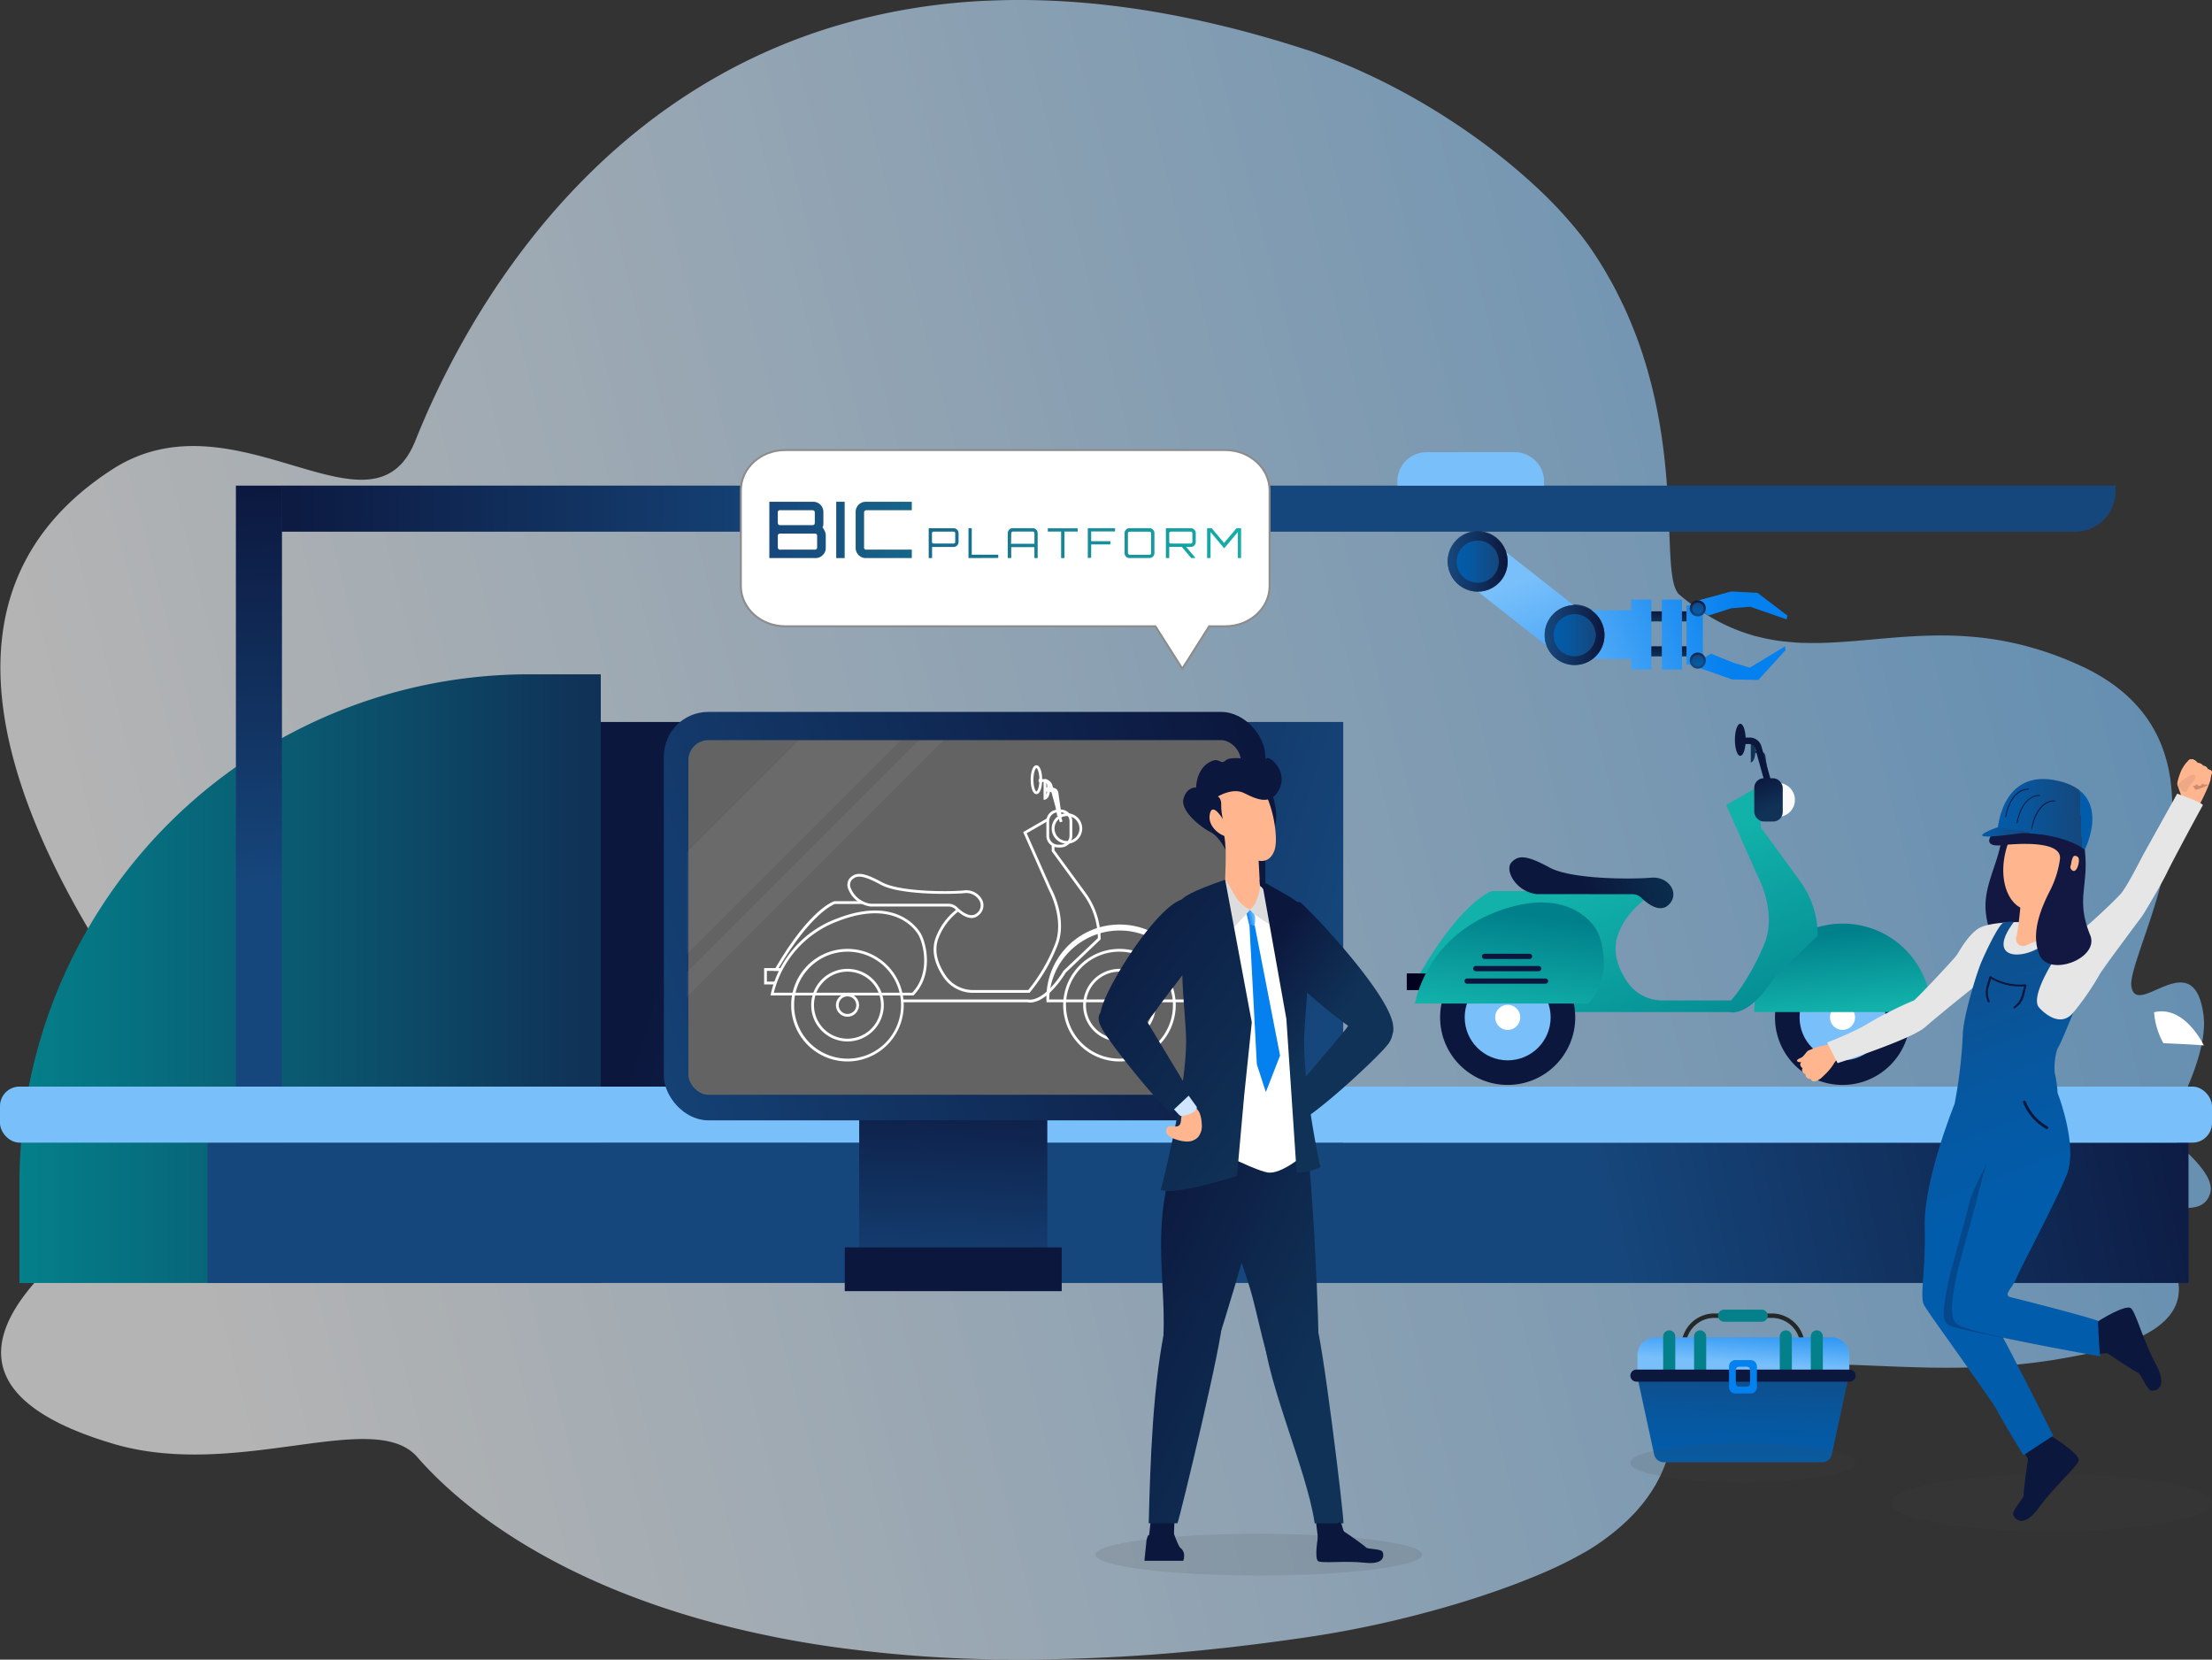 <svg id="Ebene_1" data-name="Ebene 1" xmlns="http://www.w3.org/2000/svg" xmlns:xlink="http://www.w3.org/1999/xlink" viewBox="0 0 680 510.16"><rect x="0" y="0" width="680" height="510.16" fill="#333333" stroke="none"/><defs><style>.cls-1{opacity:0.63;fill:url(#Unbenannter_Verlauf_27);}.cls-2{fill:#494949;opacity:0.13;}.cls-3{fill:url(#Unbenannter_Verlauf_5);}.cls-4{fill:#fff;}.cls-5{fill:url(#Unbenannter_Verlauf_5-2);}.cls-6{fill:url(#Unbenannter_Verlauf_53);}.cls-7{fill:url(#Unbenannter_Verlauf_5-3);}.cls-8{fill:url(#Unbenannter_Verlauf_5-4);}.cls-9{fill:#79c0fb;}.cls-10{fill:#bde7ff;}.cls-11{fill:url(#Unbenannter_Verlauf_5-5);}.cls-12,.cls-28,.cls-41{fill:#0c173d;}.cls-13{fill:url(#Unbenannter_Verlauf_5-6);}.cls-14{fill:#666566;}.cls-15{fill:#4d4d4d;opacity:0.08;}.cls-16{fill:#f2f2f2;opacity:0.05;}.cls-17{fill:#01021f;}.cls-18{fill:url(#Unbenannter_Verlauf_170);}.cls-19{fill:url(#Unbenannter_Verlauf_170-2);}.cls-20{fill:url(#Unbenannter_Verlauf_10);}.cls-21{fill:url(#Unbenannter_Verlauf_170-3);}.cls-22{fill:#103257;}.cls-23{fill:none;stroke:#0c173d;stroke-miterlimit:10;stroke-width:2px;}.cls-24{fill:#fafafa;}.cls-25{fill:url(#Unbenannter_Verlauf_4);}.cls-26{fill:#121841;}.cls-27{fill:url(#Unbenannter_Verlauf_15);}.cls-28{opacity:0.29;}.cls-29{fill:#ffb68e;}.cls-30{fill:#cf8c6c;}.cls-31{fill:#eea886;}.cls-32{fill:#e6e6e6;}.cls-33{fill:url(#Unbenannter_Verlauf_15-2);}.cls-34{fill:url(#Unbenannter_Verlauf_15-3);}.cls-35{fill:url(#Unbenannter_Verlauf_15-4);}.cls-36{fill:#00898d;}.cls-36,.cls-41,.cls-74,.cls-75,.cls-76,.cls-77,.cls-78{fill-rule:evenodd;}.cls-37{fill:url(#Unbenannter_Verlauf_4-2);}.cls-38{fill:url(#Unbenannter_Verlauf_4-3);}.cls-39{fill:url(#Unbenannter_Verlauf_4-4);}.cls-40{fill:url(#Unbenannter_Verlauf_4-5);}.cls-42{fill:url(#Unbenannter_Verlauf_4-6);}.cls-43{fill:url(#Unbenannter_Verlauf_4-7);}.cls-44{fill:#ddd;}.cls-45{fill:url(#Unbenannter_Verlauf_4-8);}.cls-46{fill:url(#Unbenannter_Verlauf_4-9);}.cls-47{fill:#cfe6fe;}.cls-48{fill:url(#Unbenannter_Verlauf_4-10);}.cls-49{fill:url(#Unbenannter_Verlauf_36);}.cls-50{fill:url(#Unbenannter_Verlauf_36-2);}.cls-51{fill:url(#Unbenannter_Verlauf_5-7);}.cls-52{fill:url(#Unbenannter_Verlauf_15-5);}.cls-53{fill:url(#Unbenannter_Verlauf_5-8);}.cls-54{fill:url(#Unbenannter_Verlauf_15-6);}.cls-55{fill:url(#Unbenannter_Verlauf_4-11);}.cls-56{fill:url(#Unbenannter_Verlauf_4-12);}.cls-57{fill:url(#Unbenannter_Verlauf_36-3);}.cls-58{fill:#385369;}.cls-59{fill:#abc6db;}.cls-60{fill:url(#Unbenannter_Verlauf_36-4);}.cls-61{fill:url(#Unbenannter_Verlauf_36-5);}.cls-62{fill:url(#Unbenannter_Verlauf_36-6);}.cls-63{fill:url(#Unbenannter_Verlauf_36-7);}.cls-64{fill:url(#Unbenannter_Verlauf_36-8);}.cls-65{fill:url(#Unbenannter_Verlauf_36-9);}.cls-66{fill:url(#Unbenannter_Verlauf_5-9);}.cls-67{fill:url(#Unbenannter_Verlauf_15-7);}.cls-68{fill:url(#Unbenannter_Verlauf_5-10);}.cls-69{fill:url(#Unbenannter_Verlauf_15-8);}.cls-70{fill:url(#Unbenannter_Verlauf_5-11);}.cls-71{fill:url(#Unbenannter_Verlauf_15-9);}.cls-72{fill:url(#Unbenannter_Verlauf_5-12);}.cls-73{fill:url(#Unbenannter_Verlauf_15-10);}.cls-74{fill:url(#Unbenannter_Verlauf_15-11);}.cls-75{fill:#262727;}.cls-76{fill:url(#Unbenannter_Verlauf_36-10);}.cls-77{fill:#04808a;}.cls-78{fill:#0480ef;}.cls-79{fill:#8c8c8c;}.cls-80{fill:url(#Unbenannter_Verlauf_11);}.cls-81{fill:url(#Unbenannter_Verlauf_11-2);}.cls-82{fill:url(#Unbenannter_Verlauf_11-3);}.cls-83{fill:url(#Unbenannter_Verlauf_11-4);}.cls-84{fill:url(#Unbenannter_Verlauf_11-5);}.cls-85{fill:url(#Unbenannter_Verlauf_11-6);}.cls-86{fill:url(#Unbenannter_Verlauf_11-7);}.cls-87{fill:url(#Unbenannter_Verlauf_11-8);}.cls-88{fill:url(#Unbenannter_Verlauf_11-9);}.cls-89{fill:url(#Unbenannter_Verlauf_11-10);}.cls-90{fill:url(#Unbenannter_Verlauf_11-11);}</style><linearGradient id="Unbenannter_Verlauf_27" x1="46.02" y1="330.98" x2="692.04" y2="161.39" gradientUnits="userSpaceOnUse"><stop offset="0" stop-color="#fff"/><stop offset="1" stop-color="#79c0fb"/></linearGradient><linearGradient id="Unbenannter_Verlauf_5" x1="75.88" y1="155.13" x2="259.47" y2="155.9" gradientTransform="translate(212.06 524.79) rotate(-90)" gradientUnits="userSpaceOnUse"><stop offset="0" stop-color="#0c173d"/><stop offset="0.97" stop-color="#16477c"/></linearGradient><linearGradient id="Unbenannter_Verlauf_5-2" x1="208.06" y1="279.54" x2="406.6" y2="342.09" gradientTransform="matrix(1, 0, 0, 1, 0, 0)" xlink:href="#Unbenannter_Verlauf_5"/><linearGradient id="Unbenannter_Verlauf_53" x1="5.98" y1="300.83" x2="184.71" y2="300.83" gradientTransform="translate(190.69 601.66) rotate(180)" gradientUnits="userSpaceOnUse"><stop offset="0" stop-color="#04808a"/><stop offset="0.97" stop-color="#103257"/></linearGradient><linearGradient id="Unbenannter_Verlauf_5-3" x1="78.3" y1="146.91" x2="79.66" y2="277.26" gradientTransform="matrix(1, 0, 0, 1, 0, 0)" xlink:href="#Unbenannter_Verlauf_5"/><linearGradient id="Unbenannter_Verlauf_5-4" x1="684.36" y1="305.21" x2="479.75" y2="348.97" gradientTransform="matrix(1, 0, 0, 1, 0, 0)" xlink:href="#Unbenannter_Verlauf_5"/><linearGradient id="Unbenannter_Verlauf_5-5" x1="292.46" y1="327.02" x2="289.74" y2="403.95" gradientTransform="matrix(1, 0, 0, 1, 0, 0)" xlink:href="#Unbenannter_Verlauf_5"/><linearGradient id="Unbenannter_Verlauf_5-6" x1="391.21" y1="250.86" x2="163.99" y2="324.65" gradientTransform="matrix(1, 0, 0, 1, 0, 0)" xlink:href="#Unbenannter_Verlauf_5"/><linearGradient id="Unbenannter_Verlauf_170" x1="564.37" y1="286.58" x2="566.53" y2="311.17" gradientUnits="userSpaceOnUse"><stop offset="0" stop-color="#00808b"/><stop offset="0.97" stop-color="#12b1aa"/></linearGradient><linearGradient id="Unbenannter_Verlauf_170-2" x1="518.21" y1="341.22" x2="489.29" y2="270.09" xlink:href="#Unbenannter_Verlauf_170"/><linearGradient id="Unbenannter_Verlauf_10" x1="599.72" y1="233.96" x2="483.16" y2="273.41" gradientUnits="userSpaceOnUse"><stop offset="0" stop-color="#04808a"/><stop offset="0.97" stop-color="#0c173d"/></linearGradient><linearGradient id="Unbenannter_Verlauf_170-3" x1="467.02" y1="280.99" x2="462.69" y2="312.4" xlink:href="#Unbenannter_Verlauf_170"/><linearGradient id="Unbenannter_Verlauf_4" x1="540.76" y1="239.23" x2="544.88" y2="248.68" gradientUnits="userSpaceOnUse"><stop offset="0" stop-color="#0c173d"/><stop offset="0.97" stop-color="#103257"/></linearGradient><linearGradient id="Unbenannter_Verlauf_15" x1="566.44" y1="266.38" x2="608.79" y2="376.72" gradientUnits="userSpaceOnUse"><stop offset="0" stop-color="#015dac"/><stop offset="0" stop-color="#16477c"/><stop offset="0.1" stop-color="#134a82"/><stop offset="0.68" stop-color="#0658a1"/><stop offset="1" stop-color="#015dac"/></linearGradient><linearGradient id="Unbenannter_Verlauf_15-2" x1="587.23" y1="258.4" x2="629.58" y2="368.74" xlink:href="#Unbenannter_Verlauf_15"/><linearGradient id="Unbenannter_Verlauf_15-3" x1="5446.41" y1="196.7" x2="5475.77" y2="196.7" gradientTransform="matrix(-1, 0.04, 0.04, 1, 6079.15, -139.67)" xlink:href="#Unbenannter_Verlauf_15"/><linearGradient id="Unbenannter_Verlauf_15-4" x1="5462.24" y1="201.34" x2="5480.4" y2="201.34" gradientTransform="matrix(-1, 0.04, 0.04, 1, 6079.15, -139.67)" xlink:href="#Unbenannter_Verlauf_15"/><linearGradient id="Unbenannter_Verlauf_4-2" x1="346.61" y1="359.5" x2="420.94" y2="395.24" xlink:href="#Unbenannter_Verlauf_4"/><linearGradient id="Unbenannter_Verlauf_4-3" x1="321.21" y1="396.42" x2="402.04" y2="435.29" xlink:href="#Unbenannter_Verlauf_4"/><linearGradient id="Unbenannter_Verlauf_4-4" x1="346.44" y1="366.97" x2="420.77" y2="402.72" xlink:href="#Unbenannter_Verlauf_4"/><linearGradient id="Unbenannter_Verlauf_4-5" x1="316.77" y1="412.22" x2="402.36" y2="453.38" xlink:href="#Unbenannter_Verlauf_4"/><linearGradient id="Unbenannter_Verlauf_4-6" x1="380.67" y1="302.82" x2="406.5" y2="321.47" xlink:href="#Unbenannter_Verlauf_4"/><linearGradient id="Unbenannter_Verlauf_4-7" x1="319.29" y1="272.61" x2="406.52" y2="334.38" xlink:href="#Unbenannter_Verlauf_4"/><linearGradient id="Unbenannter_Verlauf_4-8" x1="312.24" y1="279.48" x2="403.55" y2="344.15" xlink:href="#Unbenannter_Verlauf_4"/><linearGradient id="Unbenannter_Verlauf_4-9" x1="379.24" y1="304.8" x2="405.08" y2="323.45" xlink:href="#Unbenannter_Verlauf_4"/><linearGradient id="Unbenannter_Verlauf_4-10" x1="306" y1="291.37" x2="393.23" y2="353.15" xlink:href="#Unbenannter_Verlauf_4"/><linearGradient id="Unbenannter_Verlauf_36" x1="2449.31" y1="-139.37" x2="2451.69" y2="-139.37" gradientTransform="translate(-1981.19 935.52) rotate(-12.19)" gradientUnits="userSpaceOnUse"><stop offset="0" stop-color="#0480ef"/><stop offset="0.97" stop-color="#79c0fb"/></linearGradient><linearGradient id="Unbenannter_Verlauf_36-2" x1="2390.19" y1="605.6" x2="2398.02" y2="605.6" gradientTransform="matrix(0.98, -0.23, 0.24, 1.19, -2094.14, 130.5)" xlink:href="#Unbenannter_Verlauf_36"/><linearGradient id="Unbenannter_Verlauf_5-7" x1="873.55" y1="495.12" x2="891.94" y2="495.12" gradientTransform="translate(-9.52 1078.66) rotate(-90.1)" xlink:href="#Unbenannter_Verlauf_5"/><linearGradient id="Unbenannter_Verlauf_15-5" x1="876.26" y1="495.12" x2="889.23" y2="495.12" gradientTransform="translate(1366.79 690.16) rotate(180)" xlink:href="#Unbenannter_Verlauf_15"/><linearGradient id="Unbenannter_Verlauf_5-8" x1="903.33" y1="517.72" x2="921.72" y2="517.72" gradientTransform="translate(-61.83 1085.89) rotate(-90.1)" xlink:href="#Unbenannter_Verlauf_5"/><linearGradient id="Unbenannter_Verlauf_15-6" x1="906.04" y1="517.72" x2="919.01" y2="517.72" gradientTransform="translate(1366.79 690.16) rotate(180)" xlink:href="#Unbenannter_Verlauf_15"/><linearGradient id="Unbenannter_Verlauf_4-11" x1="-1457.61" y1="963.72" x2="-1454.52" y2="963.72" gradientTransform="translate(-455.36 -1266.59) rotate(-90)" xlink:href="#Unbenannter_Verlauf_4"/><linearGradient id="Unbenannter_Verlauf_4-12" x1="-1446.86" y1="963.72" x2="-1443.77" y2="963.72" gradientTransform="translate(-455.36 -1245.09) rotate(-90)" xlink:href="#Unbenannter_Verlauf_4"/><linearGradient id="Unbenannter_Verlauf_36-3" x1="-796.03" y1="662.78" x2="-769.61" y2="730.77" gradientTransform="translate(-579.77 23.89) rotate(-128.17)" xlink:href="#Unbenannter_Verlauf_36"/><linearGradient id="Unbenannter_Verlauf_36-4" x1="-1464.52" y1="941.19" x2="-1438.1" y2="1009.18" gradientTransform="translate(-955.74 1172.4) rotate(180)" xlink:href="#Unbenannter_Verlauf_36"/><linearGradient id="Unbenannter_Verlauf_36-5" x1="-1461.22" y1="939.9" x2="-1434.8" y2="1007.9" gradientTransform="translate(-945.94 1162.6) rotate(180)" xlink:href="#Unbenannter_Verlauf_36"/><linearGradient id="Unbenannter_Verlauf_36-6" x1="-1458.04" y1="938.67" x2="-1431.62" y2="1006.66" gradientTransform="translate(-936.52 1153.17) rotate(180)" xlink:href="#Unbenannter_Verlauf_36"/><linearGradient id="Unbenannter_Verlauf_36-7" x1="-1178.07" y1="665.44" x2="-1149.83" y2="738.11" gradientTransform="translate(545.72 1538.87) rotate(118.96)" xlink:href="#Unbenannter_Verlauf_36"/><linearGradient id="Unbenannter_Verlauf_36-8" x1="1776.71" y1="1124.55" x2="1803.86" y2="1194.43" gradientTransform="matrix(-0.42, -0.91, -0.91, 0.42, 2299.74, 1346.18)" xlink:href="#Unbenannter_Verlauf_36"/><linearGradient id="Unbenannter_Verlauf_36-9" x1="-1455.55" y1="937.7" x2="-1429.13" y2="1005.69" gradientTransform="translate(-929.37 1146.31) rotate(180)" xlink:href="#Unbenannter_Verlauf_36"/><linearGradient id="Unbenannter_Verlauf_5-9" x1="-797.79" y1="712.44" x2="-779.4" y2="712.44" gradientTransform="translate(-229.78 -592.08) rotate(-90.1)" xlink:href="#Unbenannter_Verlauf_5"/><linearGradient id="Unbenannter_Verlauf_15-7" x1="-795.07" y1="712.44" x2="-782.11" y2="712.44" gradientTransform="translate(-304.53 907.69) rotate(180)" xlink:href="#Unbenannter_Verlauf_15"/><linearGradient id="Unbenannter_Verlauf_5-10" x1="-1467.7" y1="943.63" x2="-1462.74" y2="943.63" gradientTransform="translate(-941.6 1133.23) rotate(179.9)" xlink:href="#Unbenannter_Verlauf_5"/><linearGradient id="Unbenannter_Verlauf_15-8" x1="-1466.97" y1="943.63" x2="-1463.47" y2="943.63" gradientTransform="translate(1465.57 1652.22) rotate(90)" xlink:href="#Unbenannter_Verlauf_15"/><linearGradient id="Unbenannter_Verlauf_5-11" x1="-1451.63" y1="943.63" x2="-1446.66" y2="943.63" gradientTransform="matrix(-1, 0, 0, -1, -925.53, 1149.28)" xlink:href="#Unbenannter_Verlauf_5"/><linearGradient id="Unbenannter_Verlauf_15-9" x1="-1450.9" y1="943.63" x2="-1447.39" y2="943.63" gradientTransform="translate(1465.57 1652.22) rotate(90)" xlink:href="#Unbenannter_Verlauf_15"/><linearGradient id="Unbenannter_Verlauf_5-12" x1="-768.01" y1="735.04" x2="-749.62" y2="735.04" gradientTransform="translate(-282.1 -584.85) rotate(-90.1)" xlink:href="#Unbenannter_Verlauf_5"/><linearGradient id="Unbenannter_Verlauf_15-10" x1="-765.29" y1="735.04" x2="-752.33" y2="735.04" gradientTransform="translate(-304.53 907.69) rotate(180)" xlink:href="#Unbenannter_Verlauf_15"/><linearGradient id="Unbenannter_Verlauf_15-11" x1="536.04" y1="413.29" x2="535.17" y2="448.84" xlink:href="#Unbenannter_Verlauf_15"/><linearGradient id="Unbenannter_Verlauf_36-10" x1="536.94" y1="403.83" x2="535.92" y2="419.71" gradientTransform="matrix(1, 0, 0, 1, 0, 0)" xlink:href="#Unbenannter_Verlauf_36"/><linearGradient id="Unbenannter_Verlauf_11" x1="384.71" y1="158.89" x2="237.56" y2="163.06" gradientUnits="userSpaceOnUse"><stop offset="0" stop-color="#15b1aa"/><stop offset="1" stop-color="#17477c"/></linearGradient><linearGradient id="Unbenannter_Verlauf_11-2" x1="384.72" y1="159.31" x2="237.57" y2="163.48" xlink:href="#Unbenannter_Verlauf_11"/><linearGradient id="Unbenannter_Verlauf_11-3" x1="384.73" y1="159.73" x2="237.59" y2="163.9" xlink:href="#Unbenannter_Verlauf_11"/><linearGradient id="Unbenannter_Verlauf_11-4" x1="384.86" y1="164.16" x2="237.71" y2="168.33" xlink:href="#Unbenannter_Verlauf_11"/><linearGradient id="Unbenannter_Verlauf_11-5" x1="384.87" y1="164.61" x2="237.73" y2="168.78" xlink:href="#Unbenannter_Verlauf_11"/><linearGradient id="Unbenannter_Verlauf_11-6" x1="384.88" y1="164.98" x2="237.74" y2="169.15" xlink:href="#Unbenannter_Verlauf_11"/><linearGradient id="Unbenannter_Verlauf_11-7" x1="384.89" y1="165.25" x2="237.74" y2="169.42" xlink:href="#Unbenannter_Verlauf_11"/><linearGradient id="Unbenannter_Verlauf_11-8" x1="384.9" y1="165.54" x2="237.75" y2="169.71" xlink:href="#Unbenannter_Verlauf_11"/><linearGradient id="Unbenannter_Verlauf_11-9" x1="384.91" y1="165.97" x2="237.76" y2="170.15" xlink:href="#Unbenannter_Verlauf_11"/><linearGradient id="Unbenannter_Verlauf_11-10" x1="384.92" y1="166.34" x2="237.77" y2="170.51" xlink:href="#Unbenannter_Verlauf_11"/><linearGradient id="Unbenannter_Verlauf_11-11" x1="384.93" y1="166.71" x2="237.78" y2="170.88" xlink:href="#Unbenannter_Verlauf_11"/></defs><path class="cls-1" d="M673.72,355.58a88.66,88.66,0,0,0-8.3-7.26c2.26-4,4.38-8.15,6.2-12.18,4.07-9,6.61-17.65,5.77-24.1-2-15.2-10.66-9.24-16.58-6.92-2.88,1.14-5.11,1.42-5.6-2-.26-1.87.75-5.36,2.28-10s3.69-10.57,5.6-17.09q.76-2.6,1.46-5.33a.56.56,0,0,1,0-.12q.61-2.46,1.16-5c1.75-8.22,2.68-16.95,1.57-25.38,0-.32-.08-.64-.13-1-1.93-12.9-8.76-25-24.87-33.26-.83-.43-1.67-.84-2.55-1.24-2.7-1.25-5.34-2.34-7.93-3.29q-3.26-1.2-6.41-2.11l-2.46-.69a95.88,95.88,0,0,0-15.82-2.8c-19.54-1.83-36.17,2.28-52.33,1.81-1.64,0-3.26-.15-4.89-.3l-.74-.08-.22,0c-.58-.06-1.16-.13-1.73-.21a57.44,57.44,0,0,1-7.32-1.46l-.12,0-.24-.07a56.42,56.42,0,0,1-16-7.28l-.12-.08-.42-.27c-.53-.36-1.06-.72-1.59-1.1l-.34-.24h0c-1.58-1.13-3.16-2.37-4.77-3.72-5.83-4.93.73-37.7-11.54-74.6-.07-.21-.13-.41-.2-.61-.43-1.27-.88-2.55-1.36-3.83-.06-.14-.11-.29-.16-.43-.48-1.27-1-2.55-1.51-3.82-.76-1.85-1.57-3.71-2.45-5.57-1-2.07-2-4.14-3.11-6.21-.36-.67-.74-1.35-1.12-2-.06-.11-.12-.22-.19-.33l-.28-.51c-1-1.8-2.11-3.61-3.27-5.41-.08-.13-.17-.26-.25-.4l-.86-1.3q-1.83-2.77-4.05-5.6a131.48,131.48,0,0,0-14.67-15.64c-4.45-4.08-9.32-8.1-14.5-12-4.55-3.39-9.34-6.66-14.29-9.76a203.92,203.92,0,0,0-18.34-10.21c-4.09-2-8.24-3.88-12.4-5.55-1.23-.5-2.48-1-3.71-1.46l-2.7-1c-1.37-.49-2.73-1-4.1-1.4q-13.67-4.43-26.52-7.48l-1.64-.39C349.18,1.71,327.36-.46,307.46.08L305,.16A192,192,0,0,0,255.54,8.4c-.55.16-1.09.33-1.63.51a176,176,0,0,0-33.53,14.67c-51.36,29.14-79.52,78.9-92.67,111.84-13.32,33.31-55.24-15.69-93.23,8.89C-25.14,182.88,3.31,252.41,41,307.15l.25.36q3.93,5.7,8,11.16l1.3,1.77q3.3,4.43,6.61,8.68c.7.9,1.4,1.8,2.11,2.69q1.52,1.92,3,3.78L64,337.77l1.91,2.33c.83,1,1.66,2,2.49,3,1.66,2,3.31,3.94,4.93,5.84h0l.56.65-.14.07h0c-1.63.88-3.28,1.77-5,2.69l-2.49,1.39-1.92,1.07-1.76,1c-1,.57-2,1.15-3,1.74l-2.12,1.24q-3.32,1.95-6.62,4l-1.31.81c-2.69,1.68-5.36,3.39-8,5.13l-.25.17C3.54,394.09-25,426.06,34.79,443.8c38.09,11.3,80.14-11.23,93.49,4.09,13.19,15.14,41.42,38,92.93,51.43a316.21,316.21,0,0,0,33.62,6.75l1.64.23a404.39,404.39,0,0,0,49.62,3.79l2.45,0a554.55,554.55,0,0,0,65.79-3.32l1.65-.17q12.88-1.41,26.59-3.45c1.37-.2,2.74-.41,4.11-.64l2.71-.45,3.72-.67c4.17-.77,8.33-1.62,12.44-2.55,6.28-1.42,12.45-3,18.38-4.7,5-1.42,9.77-2.93,14.33-4.49,5.2-1.77,10.08-3.62,14.55-5.5a125.88,125.88,0,0,0,14.71-7.2c1.48-.86,2.84-1.72,4.06-2.57l.86-.6.25-.18c1.16-.83,2.25-1.66,3.28-2.49a3.45,3.45,0,0,0,.28-.23,1.57,1.57,0,0,0,.19-.15l1.13-.94c1.11-.95,2.15-1.9,3.11-2.85s1.7-1.71,2.47-2.56c.52-.59,1-1.18,1.5-1.76l.17-.2c.47-.59.93-1.18,1.36-1.76l.2-.28c12.31-17,5.73-32,11.57-34.31,1.61-.62,3.2-1.19,4.79-1.71h0l.33-.1,1.6-.51.42-.12.12,0a99.79,99.79,0,0,1,16-3.35l.25,0,.12,0c2.45-.3,4.89-.52,7.34-.67.57,0,1.15-.07,1.73-.09h.22l.74,0c1.64-.07,3.27-.11,4.92-.14,16.19-.22,32.87,1.68,52.47.84,5.08-.22,10.35-.62,15.86-1.29l2.47-.32c2.1-.28,4.25-.6,6.43-1q3.9-.66,7.95-1.51l2.55-.57c16.16-3.81,23-9.37,24.95-15.3,0-.15.09-.29.13-.44,1.11-3.88.17-7.89-1.57-11.67-.37-.78-.76-1.54-1.17-2.3,0,0,0,0,0-.05-.46-.84-1-1.66-1.47-2.45-1.91-3-4-5.7-5.61-7.86s-2.55-3.74-2.29-4.59c.49-1.6,2.73-1.47,5.62-1,5.93,1.07,14.63,3.81,16.62-3.18C680.35,363.69,677.8,359.73,673.72,355.58Z"/><ellipse class="cls-2" cx="386.98" cy="477.89" rx="50.22" ry="6.41"/><ellipse class="cls-2" cx="630.71" cy="461.96" rx="49.29" ry="8.74"/><path class="cls-3" d="M361.34-125.54h1.75a12.41,12.41,0,0,1,12.41,12.41V438.27a0,0,0,0,1,0,0H361.34a0,0,0,0,1,0,0v-563.8A0,0,0,0,1,361.34-125.54Z" transform="translate(524.79 -212.06) rotate(90)"/><path class="cls-4" d="M662.19,311.16c9-2.15,14.68,8.92,15.3,10.22-1.83-.24-8.57-.55-12.43-.71A23.09,23.09,0,0,1,662.19,311.16Z"/><rect class="cls-5" x="183.44" y="221.93" width="229.49" height="172.01"/><path class="cls-6" d="M6,207.28H184.71a0,0,0,0,1,0,0v30.5a156.6,156.6,0,0,1-156.6,156.6H6a0,0,0,0,1,0,0V207.28A0,0,0,0,1,6,207.28Z" transform="translate(190.69 601.66) rotate(-180)"/><rect class="cls-7" x="72.52" y="149.28" width="14.16" height="243.74"/><rect class="cls-8" x="63.79" y="351.23" width="608.98" height="43.15"/><rect class="cls-9" y="334.01" width="680" height="17.23" rx="6.01"/><circle class="cls-10" cx="302.13" cy="341.34" r="6.1"/><rect class="cls-11" x="264.13" y="226.81" width="57.83" height="167.57"/><rect class="cls-12" x="259.69" y="383.43" width="66.7" height="13.46"/><rect class="cls-13" x="204.08" y="218.84" width="184.89" height="125.54" rx="13.65"/><rect class="cls-14" x="211.62" y="227.51" width="169.8" height="109.01" rx="6.19"/><path class="cls-15" d="M381.42,234.34v94.87a7.06,7.06,0,0,1-7.06,7.07H218.69a7.07,7.07,0,0,1-7.07-7.07V234.34a7.08,7.08,0,0,1,7.07-7.07H374.36A7.07,7.07,0,0,1,381.42,234.34Z"/><polygon class="cls-16" points="276.8 227.6 211.13 293.27 211.13 261.95 245.48 227.6 276.8 227.6"/><polygon class="cls-16" points="290 227.6 211.13 306.48 211.13 298.86 282.38 227.6 290 227.6"/><rect class="cls-17" x="432.46" y="299.22" width="7.48" height="5.13"/><circle class="cls-12" cx="566.42" cy="312.73" r="20.77"/><circle class="cls-9" cx="566.42" cy="312.73" r="13.21"/><path class="cls-4" d="M562.57,312.73a3.85,3.85,0,1,0,3.85-3.85A3.85,3.85,0,0,0,562.57,312.73Z"/><path class="cls-18" d="M566.47,283.91a27.19,27.19,0,0,1,27.2,27.19H539.28A27.19,27.19,0,0,1,566.47,283.91Z"/><path class="cls-19" d="M541.3,241.32l-10.65,6.13,9.43,21.27s6.46,11.49,2.26,21.54c-4.74,11.35-10.19,17.27-10.19,17.27H511a13,13,0,0,1-10.77-5.73c-2.52-3.74-4.71-8.89-2.94-14.16,3.17-9.42,12.46-13.74,12.46-13.74h-51.1s-8.92,2.64-22.12,25.32h5.89l38.27,11.88h51s5.88,2,14-11l13.12-12.44h0a28.85,28.85,0,0,0-5.56-17L541.3,254.33Z"/><path class="cls-20" d="M501.75,274.87A4,4,0,0,1,504.6,276c1.82,1.76,5.52,4.67,8.24,2.24,3.73-3.33.39-8.93-5.3-8.44s-24.34.59-31.21-3.14-9.52-3.93-11.68-1.57,1.27,8.91,7.65,9.75Z"/><circle class="cls-12" cx="463.48" cy="312.73" r="20.77"/><circle class="cls-9" cx="463.48" cy="312.73" r="13.21"/><path class="cls-4" d="M459.64,312.73a3.85,3.85,0,1,0,3.84-3.85A3.85,3.85,0,0,0,459.64,312.73Z"/><path class="cls-21" d="M435,308.48s3-19.68,24.77-28.1,30,3.48,31.17,5.73c1.93,3.71,4.52,14.92-2.71,22.37Z"/><path class="cls-12" d="M451,302.38h24.13a.8.8,0,0,0,.8-.8h0a.8.8,0,0,0-.8-.8H451a.8.8,0,0,0-.8.8h0A.8.8,0,0,0,451,302.38Z"/><path class="cls-12" d="M453.68,298.54H473a.8.8,0,0,0,.8-.8h0a.8.8,0,0,0-.8-.8H453.68a.8.8,0,0,0-.8.8h0A.8.8,0,0,0,453.68,298.54Z"/><path class="cls-12" d="M456.38,294.78h13.83a.8.8,0,0,0,.8-.8h0a.8.8,0,0,0-.8-.8H456.38a.8.8,0,0,0-.8.8h0A.8.8,0,0,0,456.38,294.78Z"/><path class="cls-22" d="M538.22,227.75v6.66s1.41-.22,1.41-3.7S538.22,227.75,538.22,227.75Z"/><path class="cls-22" d="M543.24,240.58l-1.16-8.13a1,1,0,0,0-.92-.87l-2.26-.2.05-.62,2.27.2a1.65,1.65,0,0,1,1.48,1.41l1.16,8.12Z"/><path class="cls-23" d="M544.34,243.39l-3.81-13.67a2.72,2.72,0,0,0-2.61-2h-2.1"/><ellipse class="cls-12" cx="534.99" cy="227.41" rx="1.66" ry="4.94"/><circle class="cls-24" cx="546.54" cy="245.88" r="5.24" transform="translate(216.62 746.19) rotate(-80.82)"/><rect class="cls-25" x="539.28" y="239.23" width="8.76" height="13.3" rx="2.92"/><path class="cls-12" d="M630,441.11s-4.77,3.62-5,3.65-2.84-.57-3.14.37,1.79,2.85,1.55,3.83-1.39,9.37-1.32,10.59-3.86,4.83-3.15,6.29,3.32,3.86,8-2.6S638.52,450.9,639,449,632,442.23,630,441.11Z"/><path class="cls-12" d="M644,406.83s1.21,5.87,1.12,6.13-1.75,2.31-1,3,3.34-.39,4.13.24,7.85,5.3,9,5.77,2.69,5.57,4.31,5.56,4.92-1.33,1.11-8.33-6.09-15.86-7.61-17.07S645.87,405.45,644,406.83Z"/><path class="cls-26" d="M626.47,263.46c-2,9.12-7.67,17,.75,24.74,5.73,5.25-2.81,13.75-8.51,8.52a25.41,25.41,0,0,1-8.24-16.23c-.75-7.27,2.86-13.34,4.39-20.23,1.68-7.56,13.29-4.36,11.61,3.2Z"/><path class="cls-27" d="M617.19,413.85h0c-.59-1.13-1.16-2.21-1.72-3.22-2.15-3.94-4-6.89-5-7.7-3.9-3.19-9.59-7.58-7.07-11.81s12.53-26.93,12.77-29.2,19.44-38.15-15.38-22.41c0,0-9.49,23.44-9.11,37.52s-1.72,21.57-.12,24.33,21,29.38,22.39,32.22,8.08,13.73,8.08,13.73l9.15-6S623.28,425.46,617.19,413.85Z"/><path class="cls-28" d="M642.4,408c-4.69-1.66-23.25-6.37-26.74-7.22-2.59-.63.36-2.63,1.6-5.73s12.75-57,12.75-57c-.23-2.49-17.26,16.07-17.26,16.07s-6.26,10.77-7.47,16.05c-1.25,5.46-5.6,20.12-6.48,24.56-1.95,9.86-1.69,11.8.84,12.87,3.82,1.61,43.94,9.22,43.46,7.62C642.85,414.37,642.4,408,642.4,408Z"/><path class="cls-29" d="M670.85,245.43s-1.29-3.58-1.47-4.13.27-2.12.93-3.86a10.57,10.57,0,0,1,2.67-3.88,1.6,1.6,0,0,1,1.36,0,3.09,3.09,0,0,1,1.24,1,1.93,1.93,0,0,1,1.65.84,1.66,1.66,0,0,1,1.49,1.1s1,0,1.28.85a12.85,12.85,0,0,0-.44,2.19c0,.62-1.65,4.56-3.22,7.45C676.34,247,674.44,248.49,670.85,245.43Z"/><path class="cls-30" d="M673.33,240.63a9.13,9.13,0,0,1,1.46,2c.17.58,4.05-1.28,4.05-1.28S675.08,239.1,673.33,240.63Z"/><path class="cls-29" d="M672.78,234s-1.58,4.47-.89,4.81a1.2,1.2,0,0,0,1.15.06l.18,2.13a1.24,1.24,0,0,0,2.12,0s.73,1.35,1.72-.14c0,0,.88.68,1.46.07a16,16,0,0,0,1.48-3.52s0-.75-1.22-.9a1.68,1.68,0,0,0-1.51-1.12,1.81,1.81,0,0,0-1.65-.82s-1.1-1.71-2.64-1C673,233.56,672.85,233.82,672.78,234Z"/><path class="cls-31" d="M669.41,241.15a16.11,16.11,0,0,1,4.2-2.88c.41-.15.84-.22,1.13.11s.19,1.17-.79,2.19a12.13,12.13,0,0,0-1.77,2.78S670.88,244.1,669.41,241.15Z"/><path class="cls-29" d="M564.39,320.3a6.14,6.14,0,0,0-2.12.59,10.18,10.18,0,0,1-2.54.68,25.41,25.41,0,0,0-4,1.46c-.24.16-1.33,1.73-1.85,2s-1.67.68-1.41,1.13,1.39.36,1.39.36a.72.72,0,0,0-.36.73c.2.9.76,1.05.76,1.05a1.35,1.35,0,0,0-.1.95,1.62,1.62,0,0,0,.94.91,1.48,1.48,0,0,0,.35.95,1.36,1.36,0,0,0,1.23.45s.44.88,1,.83a4.49,4.49,0,0,0,1.32-.52,15.78,15.78,0,0,0,4.8-5,6.22,6.22,0,0,1,4.52-2.87Z"/><path class="cls-29" d="M554.11,326.2s2.67-2,3.79-1.76.2,1.05.2,1.05.9-.79,1.63-.14-.41,1.52-.41,1.52a1,1,0,0,1,1.31.48c.47.9-.63,1.4-.63,1.4s1.53.08,1,1.22a5.14,5.14,0,0,1-3.22,2.48,1.1,1.1,0,0,1-1.11-.79,1.41,1.41,0,0,1-1.63-1.44s-1.61-.72-.88-1.9C554.17,328.32,552.54,327.31,554.11,326.2Z"/><path class="cls-32" d="M620.59,283.44s-9.5-.13-12.71,2.18-5.46,6.71-6.45,8.09-12.52,13.62-13.09,13.83a115.38,115.38,0,0,0-13.65,6.82c-4.79,3-13,6.1-13,6.1l3.21,6.34s22.71-7.3,26.93-11.08c4.51-4,18.72-15.3,18.72-15.3s22.72-9.05,21.34-15.52C631.66,284,621.46,284.29,620.59,283.44Z"/><path class="cls-33" d="M644.93,406c-4.69-1.67-23.25-6.38-26.74-7.22-2.59-.63.36-2.64,1.6-5.74s12.14-23.41,15.59-32.05c3.52-8.81-2.84-25-2.84-25h0a42.23,42.23,0,0,0-.75-5.64c-.51-1.41-.08-6.89,1-8.52s6.75-16,6.75-16,6.09-11.72,3.21-15c-2.51-2.89-10.87-6-10.87-6-1.25,9.54-24.22,13.76-12.76-1.46a8.91,8.91,0,0,0-3.09.18c-1.58.4-5.67,9.24-6.91,12.13-1.49,3.45-5.74,17.32-5.74,22.62a145.45,145.45,0,0,1-2.54,21.14c-.34,1.26,4.81,2.68,11.18,3.49a42.44,42.44,0,0,0-.45,12s-2.53,7.93-3.73,13.21c-1.25,5.46-5.6,20.12-6.48,24.56-2,9.86-1.62,13.36.81,14.65,5.58,3,43.48,9.58,43.48,9.58C645.37,416.12,644.93,406,644.93,406Z"/><path class="cls-29" d="M634.5,251.76c-2.51-1.49-12-5.78-16.8,6.42s.37,22.59,7.27,21.47,12.6-9.09,14.31-15.69S637.66,253.63,634.5,251.76Z"/><path class="cls-29" d="M621.26,277.14s-.75,8.5-1.47,11.17c0,0,3.77,5.66,11.17-3.51a14.35,14.35,0,0,1,1.41-10.08C635.21,269.31,621.26,277.14,621.26,277.14Z"/><path class="cls-29" d="M619.79,288.18h0a2.2,2.2,0,0,0,3.11,2.42l2.26-1.08Z"/><path class="cls-32" d="M626.85,309.71s6,7.09,10.56,1.49a83.21,83.21,0,0,0,8.16-11.87c1.58-2.54,12.41-17,12.92-17.67s6.18-10.2,7.88-13.83c1.29-2.75,10.37-19.62,10.8-20.27s-7.87-3.6-7.87-3.6-9.27,16.69-10.22,18.37-5.21,10.31-7.21,12.51c-2.35,2.59-12.76,12.47-14.29,12.58C635.78,287.55,623.2,305.81,626.85,309.71Z"/><path class="cls-12" d="M611.74,300.68a18.12,18.12,0,0,0,10.84,2.49c.4,0,.26-.6-.14-.57a17.31,17.31,0,0,1-10.35-2.4c-.34-.21-.69.27-.35.48Z"/><path class="cls-12" d="M611.54,300.28c-.29,1.29-.8,2.53-1,3.83a6.57,6.57,0,0,0,.55,3.85c.16.35.72.09.57-.26a6,6,0,0,1-.47-3.65c.24-1.21.71-2.38,1-3.58.08-.37-.52-.56-.6-.19Z"/><path class="cls-12" d="M620.79,308.8a6.38,6.38,0,0,0,1.17-2c.46-1.23.64-2.54,1-3.78.11-.36-.49-.55-.61-.19h0c-.38,1.19-.57,2.44-1,3.63a6.4,6.4,0,0,1-2.29,3c-.32.24.11.68.42.44a9.23,9.23,0,0,0,1.25-1.16"/><path class="cls-12" d="M621.9,338.87A16.29,16.29,0,0,0,629,347a.43.43,0,0,0,.44-.74,15.35,15.35,0,0,1-6.7-7.65c-.19-.51-1-.29-.83.23Z"/><path class="cls-26" d="M624.44,244.28c11.25-1.2,15.26,5.85,16.48,17.19,1.21,11.17-2.87,14.93,1.64,26,2.92,7.17-12.72,13.05-15.62,6-2.64-6.47.22-13.81,3.41-20a29.92,29.92,0,0,0,2.88-9.17c1.06-6.05-13-5-18.1-4.47-7.7.82-1.84-6.87,5.79-7.68Z"/><path class="cls-29" d="M636.63,265.87s.35-2.79,1.12-2.79,1.5.31,1.31,1.88-1,3.33-2,2.6A1.25,1.25,0,0,1,636.63,265.87Z"/><path class="cls-34" d="M614,256s.68-19,17.19-16.27c19.2,3.18,9.67,21.48,9.67,21.48S634.24,255,614,256Z"/><path class="cls-35" d="M614.06,254.31a25.34,25.34,0,0,0-3.92,1.69c-4.44,2.64,11.45-.12,12.94,0C636.9,257.41,614.06,254.31,614.06,254.31Z"/><path class="cls-26" d="M616.68,251.18l-.28-.05c1.8-9.37,7.22-8.68,7.28-8.67l0,.28S618.43,242.1,616.68,251.18Z"/><path class="cls-26" d="M620.16,253.07l-.28,0c1.81-9.37,7.23-8.68,7.29-8.67l0,.28C627.07,244.63,621.92,244,620.16,253.07Z"/><path class="cls-26" d="M624.71,254.77l-.28-.06c1.8-9.36,7.23-8.67,7.28-8.66l0,.28S626.46,245.69,624.71,254.77Z"/><path class="cls-36" d="M347.14,308.31a.63.63,0,0,0,0,.19Z"/><polygon class="cls-4" points="238.31 302.6 234.9 302.6 234.9 297.58 240.1 297.58 240.1 298.44 235.75 298.44 235.75 301.74 238.31 301.74 238.31 302.6"/><path class="cls-4" d="M344.14,326.28a17.3,17.3,0,1,1,17.3-17.3A17.32,17.32,0,0,1,344.14,326.28Zm0-33.74A16.44,16.44,0,1,0,360.58,309,16.46,16.46,0,0,0,344.14,292.54Z"/><path class="cls-4" d="M344.14,320.14A11.16,11.16,0,1,1,355.3,309,11.18,11.18,0,0,1,344.14,320.14Zm0-21.46a10.3,10.3,0,1,0,10.3,10.3A10.31,10.31,0,0,0,344.14,298.68Z"/><path class="cls-4" d="M344.14,312.53a3.55,3.55,0,1,1,3.55-3.55A3.55,3.55,0,0,1,344.14,312.53Zm0-6.25a2.7,2.7,0,1,0,2.7,2.7A2.7,2.7,0,0,0,344.14,306.28Z"/><path class="cls-4" d="M366.7,308.09h-45v-.43a22.52,22.52,0,1,1,45,0Zm-44.17-.86h43.31a21.66,21.66,0,0,0-43.31,0Z"/><path class="cls-4" d="M316.65,308.18a3.29,3.29,0,0,1-.79-.09H277.33v-.85l38.72,0s2.34.67,5.92-2.6a28.5,28.5,0,0,0,4.93-6.18l.07-.09,10.52-10c0-.59,0-1.21-.1-1.87A22.71,22.71,0,0,0,333.07,275l-9.76-13.35v-2.15h.85v1.87l9.6,13.12a23.71,23.71,0,0,1,4.48,11.94c.07.77.11,1.47.11,2.14v.18L327.6,299a29.76,29.76,0,0,1-5.05,6.32C319.85,307.76,317.76,308.18,316.65,308.18Z"/><path class="cls-4" d="M240.1,298.44h-2.23l.37-.64c10.68-18.37,17.91-20.68,18.21-20.77h8.68v.85h-8.49c-.65.24-7.48,3.09-17.28,19.71h.74Z"/><path class="cls-4" d="M316.49,305.19H299.1a11,11,0,0,1-9.11-4.85c-2.84-4.24-3.66-8.23-2.42-11.88a19.73,19.73,0,0,1,6.7-9.08l.52.68a18.81,18.81,0,0,0-6.41,8.68c-1.15,3.38-.36,7.12,2.32,11.12a10.15,10.15,0,0,0,8.4,4.47h17a52.84,52.84,0,0,0,8.08-13.76c3.29-7.87-1.76-17-1.82-17.13l-7.83-17.66,7.48-4.31.43.74-6.82,3.92,7.51,16.93c.2.35,5.29,9.57,1.84,17.84a52.88,52.88,0,0,1-8.36,14.15Z"/><path class="cls-4" d="M298.68,282.19c-1.91,0-3.86-1.56-5.05-2.72a2.9,2.9,0,0,0-2-.81H267.69a8.48,8.48,0,0,1-6.86-5.23,3.26,3.26,0,0,1,.33-3.41c2-2.15,4.39-1.86,10,1.19,5.29,2.87,19.91,3,25.12,2.5a5.53,5.53,0,0,1,5.71,3,3.85,3.85,0,0,1-1.09,4.57A3.2,3.2,0,0,1,298.68,282.19Zm-7.07-4.39a3.78,3.78,0,0,1,2.62,1.06c1.45,1.42,4.18,3.53,6.1,1.81a3,3,0,0,0,.88-3.6,4.69,4.69,0,0,0-4.86-2.51c-4.6.4-19.83.53-25.59-2.6s-7.52-2.95-9-1.36a2.48,2.48,0,0,0-.16,2.53,7.71,7.71,0,0,0,6.12,4.68Z"/><path class="cls-4" d="M260.53,326.28A17.3,17.3,0,1,1,277.82,309,17.32,17.32,0,0,1,260.53,326.28Zm0-33.74A16.44,16.44,0,1,0,277,309,16.46,16.46,0,0,0,260.53,292.54Z"/><path class="cls-4" d="M260.53,320.14A11.16,11.16,0,1,1,271.69,309,11.18,11.18,0,0,1,260.53,320.14Zm0-21.46a10.3,10.3,0,1,0,10.3,10.3A10.31,10.31,0,0,0,260.53,298.68Z"/><path class="cls-4" d="M260.53,312.53a3.55,3.55,0,1,1,3.55-3.55A3.56,3.56,0,0,1,260.53,312.53Zm0-6.25a2.7,2.7,0,1,0,2.7,2.7A2.7,2.7,0,0,0,260.53,306.28Z"/><path class="cls-4" d="M280.8,306H236.88l.08-.5a32.3,32.3,0,0,1,20.39-23.16c19.21-7.45,25.59,4.35,25.85,4.86,1.8,3.47,3.62,12.6-2.27,18.67Zm-42.9-.86h42.54c5.41-5.73,3.7-14.28,2-17.55-.24-.48-6.28-11.62-24.78-4.45A31.6,31.6,0,0,0,237.9,305.1Z"/><path class="cls-4" d="M320.81,245.86v-6.2l.28-.1a1,1,0,0,1,.9.14c.55.38.82,1.25.82,2.66,0,3.1-1.36,3.4-1.51,3.43Zm.85-5.26v3.7a5.11,5.11,0,0,0,.29-1.94A3.67,3.67,0,0,0,321.66,240.6Z"/><path class="cls-4" d="M325,250.86l-1-7a.41.41,0,0,0-.36-.34l-2.27-.2.12-1.36,2.27.2a1.77,1.77,0,0,1,1.59,1.51l1,7Z"/><path class="cls-4" d="M325.8,252.77l-3.1-11.1a1.78,1.78,0,0,0-1.71-1.3h-1.71v-.86H321a2.62,2.62,0,0,1,2.53,1.93l3.1,11.1Z"/><path class="cls-4" d="M318.61,244.11c-1.22,0-1.77-2.3-1.77-4.43s.55-4.44,1.77-4.44,1.77,2.3,1.77,4.44S319.83,244.11,318.61,244.11Zm0-8c-.27,0-.92,1.26-.92,3.59s.65,3.58.92,3.58.92-1.26.92-3.58S318.88,236.09,318.61,236.09Z"/><path class="cls-4" d="M328,259.36a4.69,4.69,0,1,1,4.69-4.68A4.69,4.69,0,0,1,328,259.36Zm0-8.51a3.83,3.83,0,1,0,3.84,3.83A3.83,3.83,0,0,0,328,250.85Z"/><path class="cls-4" d="M326.05,260.5h-.79a3.59,3.59,0,0,1-3.59-3.59v-4.47a3.59,3.59,0,0,1,3.59-3.59h.79a3.59,3.59,0,0,1,3.59,3.59v4.47A3.59,3.59,0,0,1,326.05,260.5Zm-.79-10.8a2.74,2.74,0,0,0-2.74,2.74v4.47a2.74,2.74,0,0,0,2.74,2.74h.79a2.74,2.74,0,0,0,2.73-2.74v-4.47a2.74,2.74,0,0,0-2.73-2.74Z"/><path class="cls-37" d="M390.19,419c1.24,4.18,4.66.76,7.21,1.52,1.77.53,6.74-2.82,7.73-4.16s-2.09-66.09-4.31-70c-3-5.29-26.56,2-25.74,11.18,1,11.73,4.37,24.21,8.34,35.84C385.8,400.29,387,408.07,390.19,419Z"/><path class="cls-12" d="M353,474a17.6,17.6,0,0,0,7.8-.62c.13-3,.27-6.08.4-9.12a2.18,2.18,0,0,0-.14-1.11,1.85,1.85,0,0,0-1.38-.76c-2.07-.37-5.26-.48-5.6,2.15C353.71,467.73,353.4,470.89,353,474Z"/><path class="cls-12" d="M405.3,474a16.63,16.63,0,0,0,7.65-.62q-.84-4.56-1.69-9.12a2.64,2.64,0,0,0-.39-1.11,2.47,2.47,0,0,0-1.56-.76c-2.15-.37-5.37-.48-5.1,2.15C404.52,467.73,404.94,470.89,405.3,474Z"/><path class="cls-38" d="M404.44,406.49c-3.36-5.38-15.33-9.95-16,0-1,14.2,13.26,44.59,15.72,61.78H413C413.23,466.57,406.31,409.47,404.44,406.49Z"/><path class="cls-39" d="M357.51,413.64c.46,2.72,4,6.09,6.29,6.85,1.61.53,7.6-2.82,9-4.16s20.68-67.1,19.65-71c-1.38-5.29-9.1-.82-14-1.61-7.08-1.14-15.05,4.86-17.88,13.8C353.77,379.07,358.84,394.69,357.51,413.64Z"/><path class="cls-40" d="M375.59,406.49c-1.54-5.37-13.38-16.39-17-.37-4.2,18.33-5,43.74-5.45,62.11h8.83C362.73,466.57,376.44,409.47,375.59,406.49Z"/><path class="cls-41" d="M364,478.51a3,3,0,0,0-1-2.61c-.54-.29-1.39-2.41-2.51-5.5-.52-1.42-3.38-1.82-4.81.62-.46.79-.89,1.31-1.41,1.29s-.92-.77-1.34-.27a6,6,0,0,0-.57,2.44c-.16,1.43-.3,2.87-.46,4.3,0,.32-.07.65-.08,1h11.94A3.84,3.84,0,0,0,364,478.51Z"/><path class="cls-12" d="M405.52,470.62s4.5-.86,4.65-1,1.16-1.94,1.84-1.62.66,2.51,1.33,2.89,5.94,4.09,6.59,4.77,4.69.3,5.14,1.47.43,3.92-5.59,3.24-12.94.28-14.22-.46S405.08,472.4,405.52,470.62Z"/><path class="cls-42" d="M427.81,313.28c-2.86-9.16-20.32-28.65-27.8-35.7-3.29-3.1-6.65,17.23-5.73,19.75.74,2,11.45,11.71,20.15,18-.22.33-.44.67-.7,1-2.49,3.13-12.25,14.48-17.14,20.47-1.91,2-3.8,3.73-3.82,4a0,0,0,0,0,0,0c-1.34.85-2,3-2.27,4.38a5.42,5.42,0,0,0,.55,4.15,4.69,4.69,0,0,0,3.2,1.83,11.41,11.41,0,0,0,3.77-.23,4.42,4.42,0,0,0,2.44-1,1.66,1.66,0,0,0,.09-2.38c-.83-.66-2.22-.06-3-.73S397,345,397,344l.16,0c.31.07,1.5-1,3.26-2.35l1.34,1.72c7.86-5.33,22.17-18.87,24.58-21.95a7.14,7.14,0,0,0,1.75-3.53,4.71,4.71,0,0,0,.24-1.1A9.78,9.78,0,0,0,427.81,313.28Z"/><path class="cls-4" d="M370.81,276.39l18.34-4.2,8.8,27.5,2.78,55.43s-6.89,5.93-11,5.3c-4.59-.7-23.76-10.62-23.76-10.62Z"/><path class="cls-43" d="M363.35,276.5c1.51-.45,12.1.22,9.28,7.76-3.51,9.35-10.53,17-16.39,25.06a36,36,0,0,1-6,7,12.07,12.07,0,0,1-8.45,3c-1.61-.13-2.23-2.11-3-3.68a7.38,7.38,0,0,1-.54-3.57C338.11,306.1,355,279,363.35,276.5Z"/><path class="cls-12" d="M390.33,242.16s3,6.5,1.68,11.73c0,0-1.58,2.77-3.86,1.77L386,243l2-2.18Z"/><path class="cls-29" d="M376.17,257.13l.3.26c1.53,1.3,3.12,2.55,4.45,3.74a12.67,12.67,0,0,0,6,3.45c2.09.36,3.78-.52,4.74-2.86.7-1.66.71-4.52.26-7.68a36.18,36.18,0,0,0-4-12.35l-.3-.49-.13-.19c-.11-.17-.24-.33-.35-.48l0,0c-.18-.23-.36-.44-.56-.65-3.45-3.65-7.63-1.69-8.19-2,0,0-7.21,4.22-8.19,7.69a5.82,5.82,0,0,0-.24,1.26C369.54,250.82,372.71,254.16,376.17,257.13Z"/><path class="cls-29" d="M386.75,261.59l.71,13c.15,2.67-1.37,4.88-3.47,5.07a14.94,14.94,0,0,1-1.66.07,5.68,5.68,0,0,1-5.8-5.71c.06-4.61.6-12.34,0-16.29C375.5,251.32,386.26,258.3,386.75,261.59Z"/><path class="cls-44" d="M376.63,270.42c2.43,2.94,3,7.07,7.7,9.22-1.76,2.21-3.95,4-5.71,6.21Q377.63,278.14,376.63,270.42Z"/><path class="cls-44" d="M387.33,272.19s.33,1.4-1.37,5.26c-.66,1.51-1.76,2-1.66,2.19.56,1.35,5.94,4.44,5.94,4.44l-1.8-10.72Z"/><path class="cls-12" d="M376.11,252.59a20.88,20.88,0,0,1-.7-5.12c.13-2-1-2.64-1-2.64s4.44-2.75,7.91-1.1,8.22,4.34,10.94-1.14-2.93-10.37-3.92-9.49a4.38,4.38,0,0,1-2.63.85s-8-1.89-9.9-.21-1.78-1.52-5.44.83-3.66,7.51-3.66,7.51-2.79-.33-3.88,3.43,5.46,8.86,8.23,10.23,4.73,5.6,4.73,5.6S376.44,259,376.11,252.59Z"/><path class="cls-45" d="M376.63,270.42l8.19,43.85-2.34,22.45-2.22,24.77s-19.35,6.24-23.4,4.25c0,0,7.66-29.13,7.78-45.49,0-4.24-.9-13.15-1.09-17.83-.37-9.21-.15-13.76-.14-16.16C363.47,277.94,356,277.53,376.63,270.42Z"/><path class="cls-46" d="M387.23,270.42l.1,1.77,1,1.11,7.12,39.92,3.16,47.23a15,15,0,0,0,7.28-1.71s-4.91-22.13-5-38.49c0-4.24.91-13.15,1.09-17.83.37-9.21.16-13.76.14-16.16C402,277.94,401.32,278.4,387.23,270.42Z"/><path class="cls-29" d="M369.44,345.6a5.38,5.38,0,0,1-1.19,4,4.67,4.67,0,0,1-3.45,1.3,11.57,11.57,0,0,1-3.69-.8,4.58,4.58,0,0,1-2.25-1.39,1.68,1.68,0,0,1,.29-2.37c.92-.52,2.19.29,3.11-.24s.74-1.88.94-2.93c.29-1.58,2.23-3.25,3.91-2.73C369,341,369.37,344,369.44,345.6Z"/><path class="cls-47" d="M367.94,340.45c-.08,1.56-3.35,2.5-4.9,2.62-.46,0-2.37-2.53-5.19-5.17l5.52-4.2C365.19,336.83,368,340.13,367.94,340.45Z"/><path class="cls-48" d="M338,311.8c.61-1.36,2.18-2,3.65-2.28a15.29,15.29,0,0,1,7.86.21c1.66.6,2,2.22,2.75,3.62,2,3.48,9.84,16.23,13.74,22.9l-6.19,5.8c-6.93-6.49-19-22.1-20.86-25.52C338.13,315.07,337.31,313.33,338,311.8Z"/><path class="cls-49" d="M384.11,284.67l1.59-.3s.5-3-.23-3.47a8.31,8.31,0,0,1-1.18-1.27l-1.06,1.29Z"/><polygon class="cls-50" points="393.51 324.46 389.14 335.7 386.37 327.17 384.1 284.38 385.71 284.41 393.51 324.46"/><ellipse class="cls-51" cx="484.04" cy="195.04" rx="9.2" ry="9.19" transform="translate(288.14 678.73) rotate(-89.9)"/><path class="cls-52" d="M477.56,195a6.48,6.48,0,1,1,6.48,6.48A6.48,6.48,0,0,1,477.56,195Z"/><ellipse class="cls-53" cx="454.26" cy="172.44" rx="9.2" ry="9.19" transform="translate(281.01 626.4) rotate(-89.9)"/><path class="cls-54" d="M447.78,172.44a6.48,6.48,0,1,1,6.48,6.49A6.48,6.48,0,0,1,447.78,172.44Z"/><rect class="cls-55" x="497.6" y="187.93" width="21.51" height="3.1" transform="translate(1016.71 378.95) rotate(180)"/><rect class="cls-56" x="497.6" y="198.68" width="21.51" height="3.1" transform="translate(1016.71 400.45) rotate(180)"/><rect class="cls-57" x="459.82" y="164.41" width="14.92" height="36.32" transform="translate(34.97 437.12) rotate(-51.83)"/><ellipse class="cls-58" cx="454.28" cy="172.66" rx="9.21" ry="9.21"/><circle class="cls-59" cx="454.28" cy="172.66" r="6.67"/><path class="cls-9" d="M438.57,139h27.1a9,9,0,0,1,9,9v1.27a0,0,0,0,1,0,0H429.57a0,0,0,0,1,0,0V148A9,9,0,0,1,438.57,139Z"/><rect class="cls-60" x="487.28" y="183.95" width="14.91" height="22.23" transform="translate(299.68 689.8) rotate(-90)"/><rect class="cls-61" x="493.79" y="191.97" width="21.5" height="6.19" transform="translate(309.48 699.6) rotate(-90)"/><rect class="cls-62" x="503.21" y="191.97" width="21.5" height="6.19" transform="translate(318.9 709.02) rotate(-90)"/><ellipse class="cls-58" cx="484.06" cy="195.19" rx="9.21" ry="9.21"/><circle class="cls-59" cx="484.06" cy="195.19" r="6.67"/><polygon class="cls-63" points="521.21 184.78 532.25 181.81 540.3 182.24 549.47 189.23 549.23 190.39 538.03 186.51 532.24 186.97 525.19 189.22 520.51 186.04 521.21 184.78"/><polygon class="cls-64" points="521.69 205.08 532.49 208.85 540.54 209.01 548.89 199.85 548.74 198.68 537.92 205.25 532.85 203.7 525.98 200.94 521.09 203.78 521.69 205.08"/><rect class="cls-65" x="511.86" y="192.69" width="18.21" height="5.03" transform="translate(325.76 716.17) rotate(-90)"/><path class="cls-58" d="M521.94,185.39a1.51,1.51,0,1,1-1.51,1.51A1.5,1.5,0,0,1,521.94,185.39Z"/><path class="cls-58" d="M521.94,201.46a1.52,1.52,0,1,1-1.51,1.51A1.51,1.51,0,0,1,521.94,201.46Z"/><ellipse class="cls-66" cx="484.06" cy="195.25" rx="9.2" ry="9.19" transform="translate(287.95 678.96) rotate(-89.9)"/><path class="cls-67" d="M477.58,195.25a6.48,6.48,0,1,1,6.48,6.48A6.49,6.49,0,0,1,477.58,195.25Z"/><circle class="cls-68" cx="521.94" cy="187" r="2.48" transform="translate(334.01 708.61) rotate(-89.9)"/><path class="cls-69" d="M521.94,188.75a1.75,1.75,0,1,1,1.75-1.75A1.75,1.75,0,0,1,521.94,188.75Z"/><circle class="cls-70" cx="521.94" cy="203.07" r="2.48" transform="translate(317.94 724.65) rotate(-89.9)"/><path class="cls-71" d="M521.94,204.82a1.75,1.75,0,1,1,1.75-1.75A1.75,1.75,0,0,1,521.94,204.82Z"/><ellipse class="cls-72" cx="454.28" cy="172.66" rx="9.2" ry="9.19" transform="translate(280.82 626.63) rotate(-89.9)"/><path class="cls-73" d="M447.8,172.66a6.48,6.48,0,1,1,6.48,6.48A6.48,6.48,0,0,1,447.8,172.66Z"/><path class="cls-74" d="M505.09,420.57h61.45a1.82,1.82,0,0,1,1.82,2.33l-5.25,24.25a3.06,3.06,0,0,1-2.83,2.33H511.36a3.07,3.07,0,0,1-2.84-2.33l-5.25-24.25A1.82,1.82,0,0,1,505.09,420.57Z"/><path class="cls-75" d="M527,403.75h17.71a10.16,10.16,0,0,1,10,8.67h-1.38a8.78,8.78,0,0,0-8.64-7.31H527a8.78,8.78,0,0,0-8.64,7.31H517a10.13,10.13,0,0,1,10-8.67Z"/><path class="cls-76" d="M508.88,411.08H563a5.53,5.53,0,0,1,5.51,5.51v6.31H503.38v-6.31A5.52,5.52,0,0,1,508.88,411.08Z"/><path class="cls-77" d="M530,402.57h11.58a1.86,1.86,0,0,1,1.85,1.86h0a1.86,1.86,0,0,1-1.85,1.86H530a1.87,1.87,0,0,1-1.86-1.86h0A1.87,1.87,0,0,1,530,402.57Z"/><path class="cls-77" d="M560.37,422.38V410.8a1.87,1.87,0,0,0-1.86-1.86h0a1.86,1.86,0,0,0-1.85,1.86v11.58a1.85,1.85,0,0,0,1.85,1.85h0A1.86,1.86,0,0,0,560.37,422.38Z"/><path class="cls-77" d="M550.84,422.38V410.8a1.87,1.87,0,0,0-1.86-1.86h0a1.86,1.86,0,0,0-1.85,1.86v11.58a1.85,1.85,0,0,0,1.85,1.85h0A1.86,1.86,0,0,0,550.84,422.38Z"/><path class="cls-77" d="M524.51,422.38V410.8a1.87,1.87,0,0,0-1.86-1.86h0a1.87,1.87,0,0,0-1.86,1.86v11.58a1.86,1.86,0,0,0,1.86,1.85h0A1.86,1.86,0,0,0,524.51,422.38Z"/><path class="cls-77" d="M515,422.38V410.8a1.87,1.87,0,0,0-1.86-1.86h0a1.87,1.87,0,0,0-1.86,1.86v11.58a1.86,1.86,0,0,0,1.86,1.85h0A1.86,1.86,0,0,0,515,422.38Z"/><path class="cls-41" d="M503.06,421h65.52a1.86,1.86,0,0,1,1.85,1.86h0a1.85,1.85,0,0,1-1.85,1.85H503.06a1.86,1.86,0,0,1-1.86-1.85h0A1.87,1.87,0,0,1,503.06,421Z"/><path class="cls-78" d="M531.53,426.4V420a1.92,1.92,0,0,1,1.91-1.91h4.75A1.92,1.92,0,0,1,540.1,420v6.44a1.91,1.91,0,0,1-1.91,1.9h-4.75a1.91,1.91,0,0,1-1.91-1.9Zm2.09-1.16a1,1,0,0,0,1,1H537a1,1,0,0,0,1-1v-4.12a1,1,0,0,0-1-1H534.6a1,1,0,0,0-1,1Z"/><ellipse class="cls-2" cx="535.76" cy="449.63" rx="34.62" ry="5.99"/><path class="cls-4" d="M376.69,138.35H241.36c-7.52,0-13.61,5.55-13.61,12.39v29.39c0,6.84,6.09,12.39,13.61,12.39H355.19l8.27,13,8.26-13h5c7.51,0,13.6-5.55,13.6-12.39V150.74C390.29,143.9,384.2,138.35,376.69,138.35Z"/><path class="cls-79" d="M355,192.82H241.36c-7.67,0-13.91-5.69-13.91-12.69V150.74c0-7,6.24-12.69,13.91-12.69H376.69c7.67,0,13.91,5.69,13.91,12.69v29.39c0,7-6.24,12.69-13.91,12.69h-4.8l-8.43,13.29ZM241.36,138.65c-7.34,0-13.31,5.42-13.31,12.09v29.39c0,6.66,6,12.08,13.31,12.08h114l8.1,12.77,8.09-12.77h5.14c7.33,0,13.3-5.42,13.3-12.08V150.74c0-6.67-6-12.09-13.3-12.09Z"/><path class="cls-80" d="M236.51,171.55V154.24H250a3.11,3.11,0,0,1,3.12,3.12v3.54a3.26,3.26,0,0,1-.06.62,1.9,1.9,0,0,1-.2.58,6.51,6.51,0,0,1,.73,1.26,3,3,0,0,1,.26,1.19v3.87a3,3,0,0,1-.93,2.21,3.06,3.06,0,0,1-2.22.92ZM240,161.43h9.61a1,1,0,0,0,.7-.18,1.09,1.09,0,0,0,.17-.71v-2.81a1.07,1.07,0,0,0-.17-.71,1,1,0,0,0-.7-.18H240a.72.72,0,0,0-.89.89v2.81a1,1,0,0,0,.18.71A1,1,0,0,0,240,161.43Zm0,7.52h10.31a1,1,0,0,0,.72-.18,1.09,1.09,0,0,0,.17-.71v-3.15a1.09,1.09,0,0,0-.17-.71,1,1,0,0,0-.72-.18H240a1,1,0,0,0-.71.18,1,1,0,0,0-.18.71v3.15a1,1,0,0,0,.18.71A1,1,0,0,0,240,169Z"/><path class="cls-81" d="M257.07,171.55V154.24h2.59v17.31Z"/><path class="cls-82" d="M266.16,171.55a3.12,3.12,0,0,1-3.12-3.13V157.36a3.11,3.11,0,0,1,3.12-3.12H280.3v2.6H266.52a1,1,0,0,0-.71.18,1,1,0,0,0-.18.71v10.33a.72.72,0,0,0,.89.89H280.3v2.6Z"/><path class="cls-83" d="M285.5,171.55v-9.17h7.65a1.48,1.48,0,0,1,1.09.45,1.5,1.5,0,0,1,.44,1.08v2.69a1.54,1.54,0,0,1-.44,1.08,1.48,1.48,0,0,1-1.09.45h-6.62v3.42Zm1.53-4.47h6.12a.46.46,0,0,0,.35-.14.45.45,0,0,0,.15-.34v-2.69a.45.45,0,0,0-.15-.35.47.47,0,0,0-.35-.15H287a.47.47,0,0,0-.35.15.45.45,0,0,0-.15.35v2.69a.45.45,0,0,0,.15.34A.46.46,0,0,0,287,167.08Z"/><path class="cls-84" d="M297.73,171.55v-9.2h1v8.16h8.15v1Z"/><path class="cls-85" d="M309.81,171.55v-7.66a1.5,1.5,0,0,1,.44-1.08,1.48,1.48,0,0,1,1.09-.45h6.12a1.46,1.46,0,0,1,1.08.45,1.47,1.47,0,0,1,.45,1.08v7.66h-1v-3.36h-7.12v3.36Zm1-4.39H318v-3.27a.49.49,0,0,0-.15-.35.5.5,0,0,0-.35-.14h-6.12a.5.5,0,0,0-.5.49Z"/><path class="cls-86" d="M326.2,171.55V163.4h-4.09v-1h9.19v1h-4.07v8.15Z"/><path class="cls-87" d="M334.41,171.55v-9.19h8.38v1h-7.35v3h5.91v1h-5.91v4.07Z"/><path class="cls-88" d="M347.24,171.55a1.44,1.44,0,0,1-1.08-.45,1.47,1.47,0,0,1-.45-1.08v-6.13a1.47,1.47,0,0,1,.45-1.08,1.44,1.44,0,0,1,1.08-.45h6.12a1.44,1.44,0,0,1,1.08.45,1.47,1.47,0,0,1,.45,1.08V170a1.47,1.47,0,0,1-.45,1.08,1.44,1.44,0,0,1-1.08.45Zm0-1h6.12a.5.5,0,0,0,.35-.14.49.49,0,0,0,.15-.35v-6.13a.49.49,0,0,0-.15-.35.5.5,0,0,0-.35-.14h-6.12a.5.5,0,0,0-.35.14.49.49,0,0,0-.15.35V170a.49.49,0,0,0,.15.35A.5.5,0,0,0,347.24,170.51Z"/><path class="cls-89" d="M358.41,171.55v-9.17h7.65a1.48,1.48,0,0,1,1.09.45,1.5,1.5,0,0,1,.44,1.08v2.69a1.54,1.54,0,0,1-.44,1.08,1.48,1.48,0,0,1-1.09.45h-1.4l2.88,3.4v0h-1.36l-2.87-3.42h-3.87v3.43Zm1.53-4.47h6.12a.46.46,0,0,0,.35-.14.48.48,0,0,0,.14-.34v-2.69a.48.48,0,0,0-.14-.35.47.47,0,0,0-.35-.15h-6.12a.49.49,0,0,0-.35.15.45.45,0,0,0-.15.35v2.69a.45.45,0,0,0,.15.34A.47.47,0,0,0,359.94,167.08Z"/><path class="cls-90" d="M371.08,171.55v-9.19h1.41l3.81,4.54,3.82-4.54h1.41v9.19h-1v-8l-4.2,5-4.19-5v8Z"/><path class="cls-29" d="M376.15,252.14s2.83,5.37.84,5-5.9-3.16-5.06-7S376.15,252.14,376.15,252.14Z"/></svg>